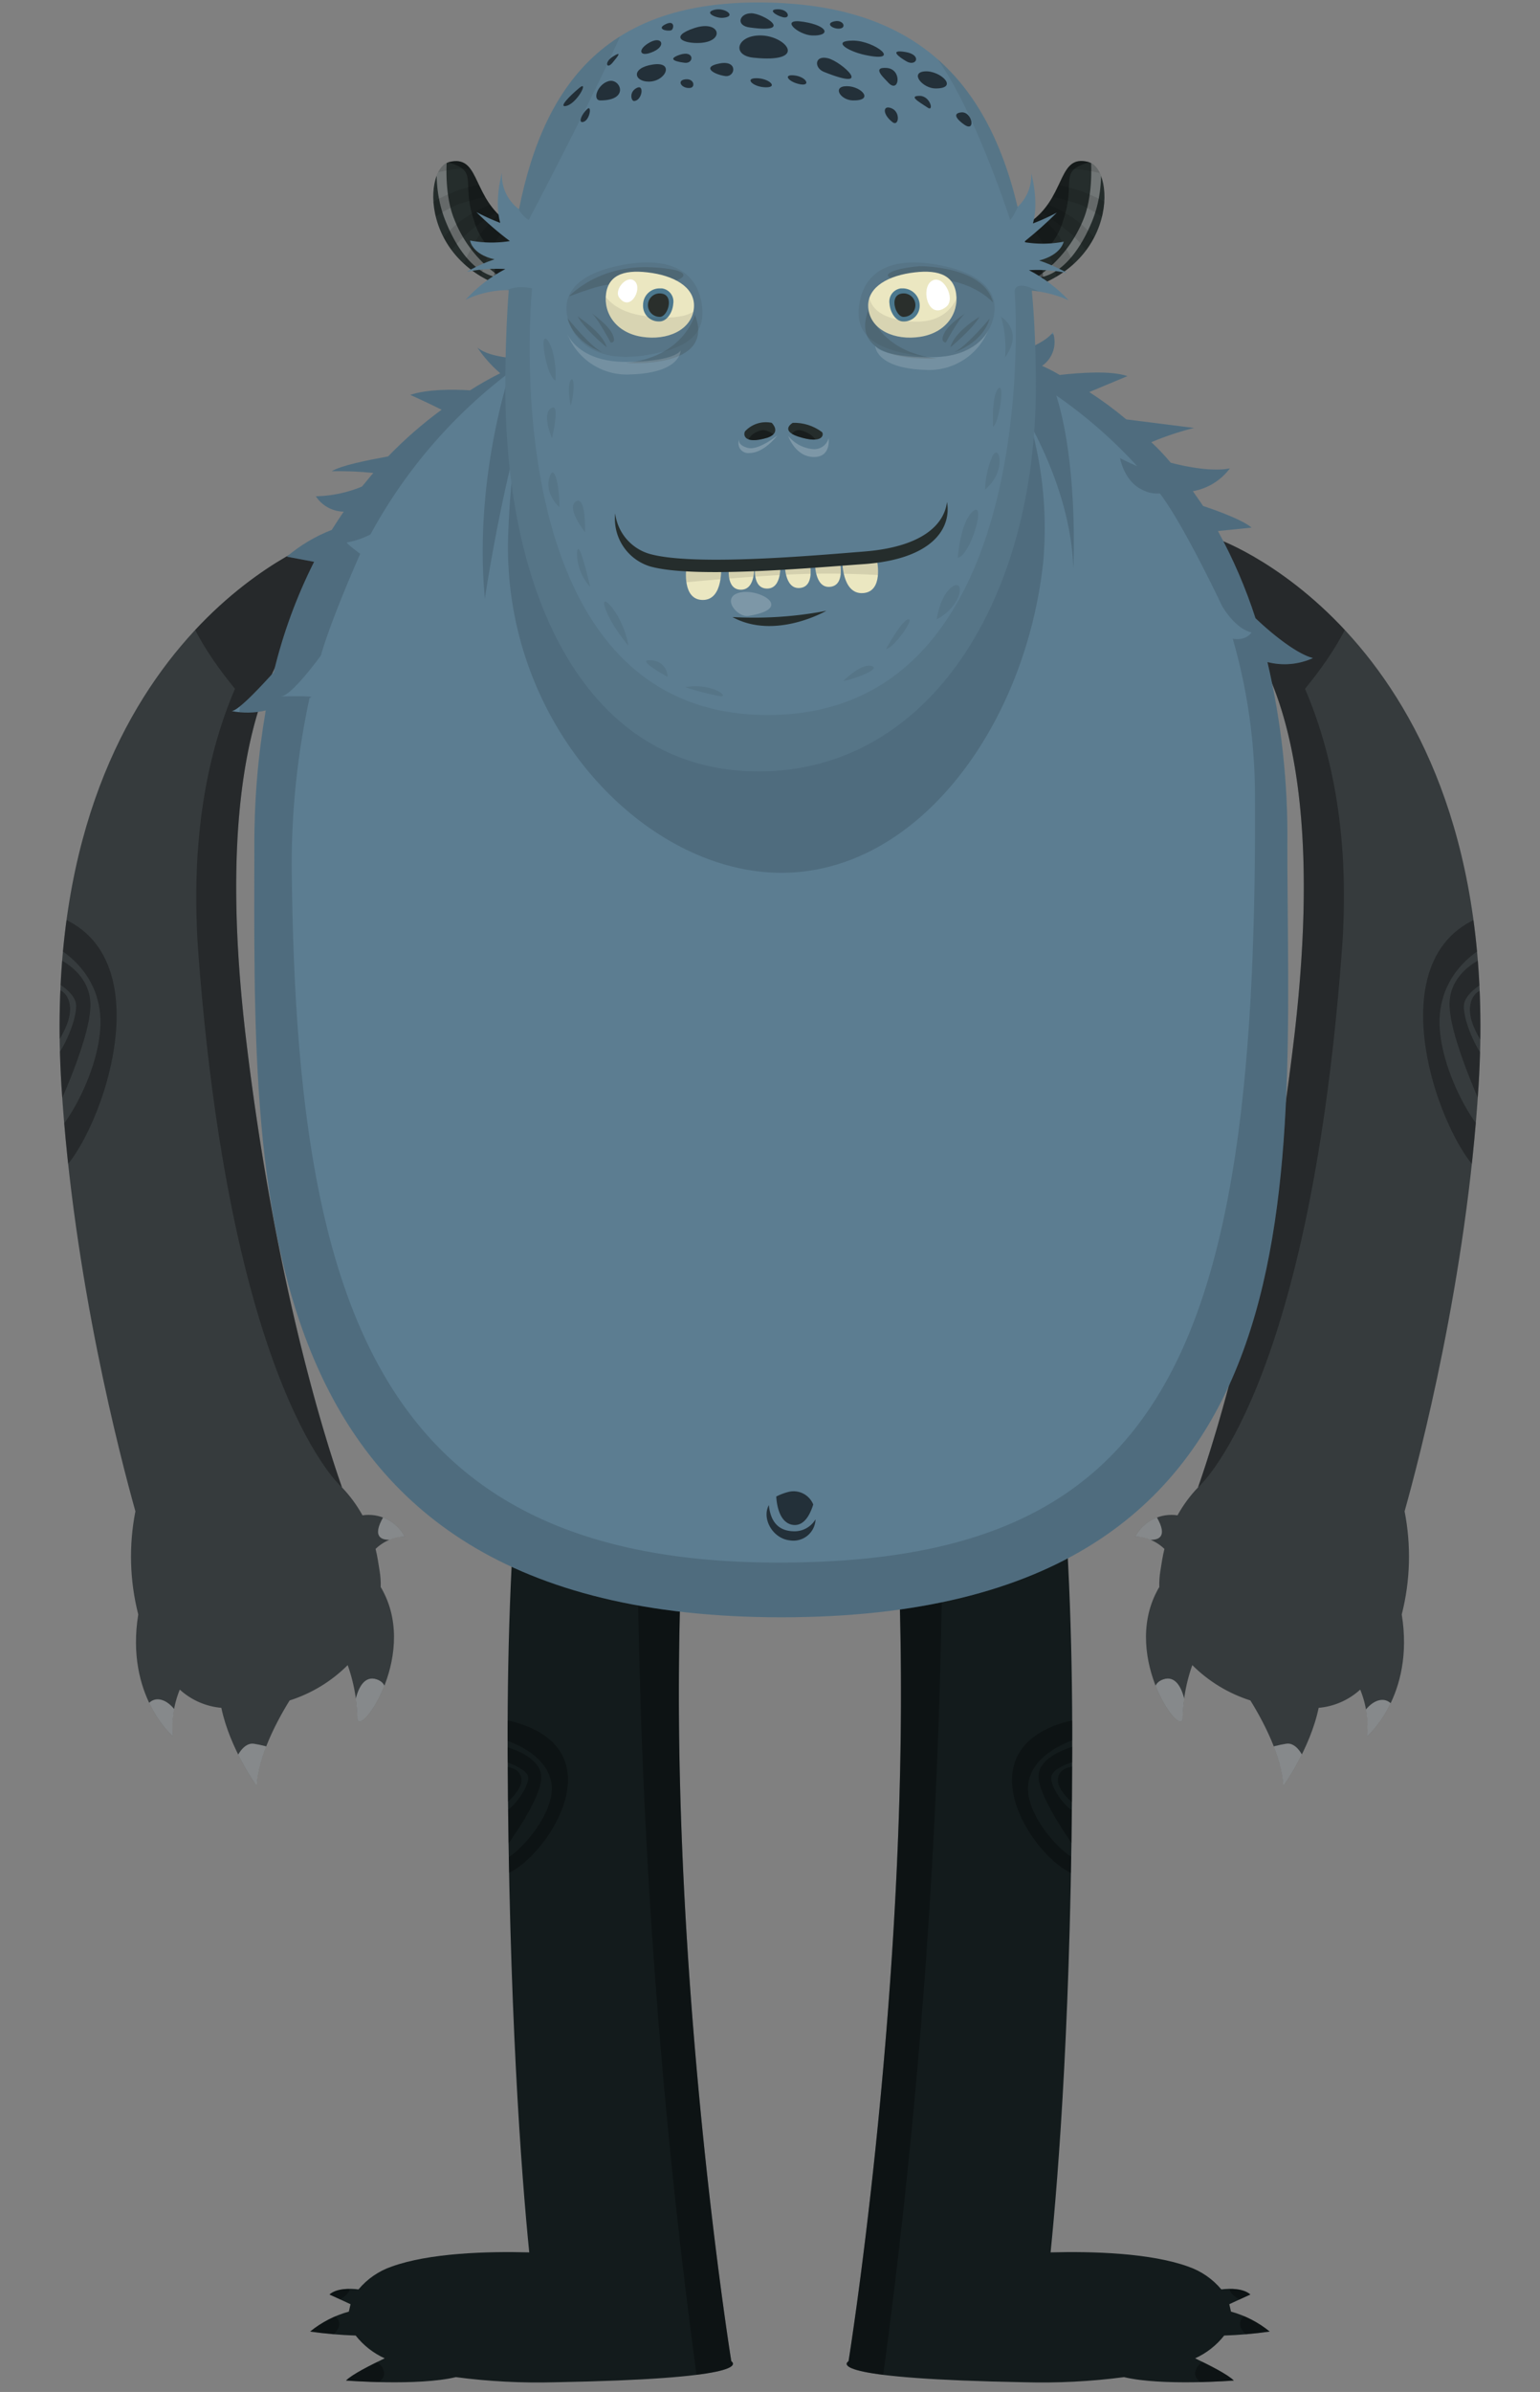 <svg id="Layer_1" data-name="Layer 1" xmlns="http://www.w3.org/2000/svg" xmlns:xlink="http://www.w3.org/1999/xlink" viewBox="0 0 270.58 419.93"><rect x="0" y="0" width="270.58" height="419.93" fill="#808080" stroke="none"/><defs><clipPath id="clip-path" transform="translate(-121.61 -48.17)"><path d="M250.1,462.7h0s-9.6-59.6-9.2-121,10.3-118.5,10.3-118.5l-15.1-3c-11,19-25.6,50.8-25.3,135.6.2,44.8,2.4,73.9,3.8,87.8-7.4-.2-17.6.1-24.2,2.5a13.11,13.11,0,0,0-5.8,4c-1.5-.2-3.9-.2-5.1.9,0,0,2,.9,3.7,1.7-.1.4-.2.9-.3,1.3a18.42,18.42,0,0,0-6.8,3.5,74.37,74.37,0,0,0,8,.7,13.73,13.73,0,0,0,5.1,4c-2.5,1.2-5.7,2.8-6.8,3.9,0,0,12.6,1,19.3-.6a110.74,110.74,0,0,0,17.5.9C252.4,465.8,250.9,463.3,250.1,462.7Z" fill="none"/></clipPath><clipPath id="clip-path-4" transform="translate(-121.61 -48.17)"><path d="M270.7,462.7h0s9.6-59.6,9.2-121-10.3-118.5-10.3-118.5l15.1-3c11,19,25.6,50.8,25.3,135.6-.1,44.8-2.4,73.9-3.8,87.8,7.4-.2,17.6.1,24.2,2.5a13.11,13.11,0,0,1,5.8,4c1.5-.2,3.9-.2,5.1.9,0,0-2,.9-3.7,1.7.1.4.2.9.3,1.3a18.42,18.42,0,0,1,6.8,3.5,74.37,74.37,0,0,1-8,.7,13.73,13.73,0,0,1-5.1,4c2.5,1.2,5.7,2.8,6.8,3.9,0,0-12.6,1-19.3-.6a110.74,110.74,0,0,1-17.5.9C268.4,465.8,269.8,463.3,270.7,462.7Z" fill="none"/></clipPath><clipPath id="clip-path-7" transform="translate(-121.61 -48.17)"><path d="M188.5,326.8a14.64,14.64,0,0,0-.2-2.9c-.2-1.3-.4-2.6-.7-3.8a7.88,7.88,0,0,1,5.1-2.2,7.2,7.2,0,0,0-7.4-3.7,23.91,23.91,0,0,0-3.6-4.9c-3.1-8.8-12-37-17-79.9-8.1-70.4,17.4-77,17.4-77l-4.1-9.5s-50.4,17.9-45.6,95.8c2.1,34,10.4,65.5,13,74.8a41.15,41.15,0,0,0,.5,18.1C143.6,345.9,152,353,152,353a17.14,17.14,0,0,1,1.2-8.2,12.45,12.45,0,0,0,7.3,3.2c1.5,7.2,6.2,13.7,6.2,13.7.3-5.2,3.5-11.3,5.8-15a25.28,25.28,0,0,0,10.2-6.2,29.72,29.72,0,0,1,1.7,9c-.3,4.7,10.8-10.1,4.5-22A5.74,5.74,0,0,0,188.5,326.8Z" fill="none"/></clipPath><clipPath id="clip-path-10" transform="translate(-121.61 -48.17)"><path d="M325.3,326.8a14.64,14.64,0,0,1,.2-2.9c.2-1.3.4-2.6.7-3.8a7.88,7.88,0,0,0-5.1-2.2,7.2,7.2,0,0,1,7.4-3.7,23.91,23.91,0,0,1,3.6-4.9c3.1-8.8,12-37,17-79.9,8.1-70.4-17.4-77-17.4-77l4.1-9.5s50.4,17.9,45.6,95.8c-2.1,34-10.4,65.5-13,74.8a41.15,41.15,0,0,1-.5,18.1c2.3,14.3-6.1,21.4-6.1,21.4a17.14,17.14,0,0,0-1.2-8.2,12.45,12.45,0,0,1-7.3,3.2c-1.5,7.2-6.2,13.7-6.2,13.7-.3-5.2-3.5-11.3-5.8-15a25.28,25.28,0,0,1-10.2-6.2,29.72,29.72,0,0,0-1.7,9c.3,4.7-10.8-10.1-4.5-22A5.74,5.74,0,0,1,325.3,326.8Z" fill="none"/></clipPath><clipPath id="clip-path-13" transform="translate(-121.61 -48.17)"><path d="M344.3,164.4a12,12,0,0,0,8-.7c-3.1-.8-7.7-4.7-10.1-7a88.19,88.19,0,0,0-6.6-15.3l5.9-.6c-1.3-1.2-5.5-2.8-8.5-3.8-.6-.9-1.2-1.7-1.8-2.6a10.3,10.3,0,0,0,6.5-4c-2.9.6-7.4-.2-10.4-1a39,39,0,0,0-3.4-3.6,52.6,52.6,0,0,1,7.5-2.5l-11.9-1.5A64.24,64.24,0,0,0,313,117l6.7-2.8c-2.9-1-8.4-.6-11.9-.2a30.13,30.13,0,0,0-3.1-1.6,5.07,5.07,0,0,0,1.9-5.9c-1.1,1.6-4.5,3-6.7,3.8-11.6-4.7-25.2-7.2-41-7.2-16.8,0-31.6,2.8-44.1,8.1-3,0-7.4-.4-9.3-2a22.25,22.25,0,0,0,4,4.5,55.41,55.41,0,0,0-5.3,3c-3.1-.2-7.6-.2-10.5.8,0,0,2.7,1.2,5.5,2.6a73.65,73.65,0,0,0-9.4,8.2c-3.8.7-8.3,1.6-9.9,2.6a61,61,0,0,1,7.3.3c-.7.8-1.3,1.6-2,2.4a22.43,22.43,0,0,1-8.1,1.7A6,6,0,0,0,182,138c-.7,1-1.4,2.1-2.1,3.2a27.56,27.56,0,0,0-7.9,4.7l4.8.9a89.23,89.23,0,0,0-7.1,19.4c-1.9,2.1-6.2,6.8-7.4,6.8a14.15,14.15,0,0,0,6-.1,136.84,136.84,0,0,0-2,23.7c0,59.2-3.2,135.5,92.6,135.5,96.6,0,88.9-76.2,88.9-135.5A134.09,134.09,0,0,0,344.3,164.4Z" fill="none"/></clipPath><clipPath id="clip-path-16" transform="translate(-121.61 -48.17)"><path d="M217.3,87.2s-3.2,2.9-7.5-.8c-5.2-4.5-4.1-11-9.2-9.8s-5.2,20.6,15,23.2C223.2,100.8,217.3,87.2,217.3,87.2Z" fill="none"/></clipPath><clipPath id="clip-path-20" transform="translate(-121.61 -48.17)"><path d="M297.8,99.8c20.2-2.6,20.1-21.9,15-23.2s-4,5.3-9.2,9.8c-4.3,3.7-7.5.8-7.5.8S290.1,100.8,297.8,99.8Z" fill="none"/></clipPath><clipPath id="clip-path-24" transform="translate(-121.61 -48.17)"><path d="M309.4,100.9a26.43,26.43,0,0,0-7-5.3h0c5.6-.3,8,1.2,5.8,0a30.06,30.06,0,0,0-4-1.7c3.9-1,4.3-3.3,4.3-3.3a19.55,19.55,0,0,1-6.8.1v-.2a68.47,68.47,0,0,0,5.6-5,38.9,38.9,0,0,1-4.2,1.9c1.1-3.9-.3-8.8-.3-8.8a7.59,7.59,0,0,1-2.4,5.9c-5.6-23.6-19.4-35.9-45.6-35.9-25.6,0-37.4,13.2-42,36.3a7.43,7.43,0,0,1-3-6.4s-1.4,4.9-.3,8.8a38.9,38.9,0,0,1-4.2-1.9,54.49,54.49,0,0,0,5.9,5.1,20.71,20.71,0,0,1-7-.1s.3,2.4,4.3,3.3a25.3,25.3,0,0,0-4,1.7c-2.2,1.2.2-.3,5.9,0a25.76,25.76,0,0,0-7,5.4,17.56,17.56,0,0,1,7.6-1.7c-.4,5.3-.6,11-.6,17,0,37.3,14.5,67.5,44.5,67.5s48.7-30.2,48.7-67.5c0-6-.2-11.7-.7-16.9A20.23,20.23,0,0,1,309.4,100.9Z" fill="none"/></clipPath><clipPath id="clip-path-27" transform="translate(-121.61 -48.17)"><path d="M243.5,102.5c.5-3.5-2.8-5.7-7.3-6.4s-7.6.1-8.1,3.6,1.8,6.9,6.3,7.6S243,106.1,243.5,102.5Z" fill="none"/></clipPath><clipPath id="clip-path-31" transform="translate(-121.61 -48.17)"><path d="M274.2,102.5c-.5-3.5,2.8-5.7,7.3-6.4s7.6.1,8.1,3.6-1.8,6.9-6.3,7.6S274.7,106.1,274.2,102.5Z" fill="none"/></clipPath><clipPath id="clip-path-35" transform="translate(-121.61 -48.17)"><path d="M257.2,122.4a5,5,0,0,0-4.6,1.4c-.4.3-.7,2.6,3.9,1.2C259,124.1,257.2,122.4,257.2,122.4Zm3.7,0A8.15,8.15,0,0,1,266,124c.4.3.4,2.3-4.2.8C258.6,123.7,260.9,122.4,260.9,122.4Z" fill="none"/></clipPath><clipPath id="clip-path-37" transform="translate(-121.61 -48.17)"><path d="M242.2,147.9s-.8,5.6,2.9,5.6,3.2-6.1,3.2-6.1Zm33.5-1.3s1.2,5.5-2.5,5.7-3.6-5.8-3.6-5.8Zm-21.6.7s.4,4.4-2.3,4.4-2.1-4-2.1-4Zm4.6-.2s.4,4.4-2.3,4.4-2.1-4-2.1-4Zm5.2.1s.9,4-1.8,4.2-2.6-4.3-2.6-4.3Zm5.3-.2s.9,4-1.8,4.2-2.6-4.3-2.6-4.3Z" fill="none"/></clipPath></defs><title>monster_048</title><g id="legs"><g id="leg4"><g clip-path="url(#clip-path)"><path d="M250.1,462.7h0s-9.6-59.6-9.2-121,10.3-118.5,10.3-118.5l-15.1-3c-11,19-25.6,50.8-25.3,135.6.2,44.8,2.4,73.9,3.8,87.8-7.4-.2-17.6.1-24.2,2.5a13.11,13.11,0,0,0-5.8,4c-1.5-.2-3.9-.2-5.1.9,0,0,2,.9,3.7,1.7-.1.4-.2.9-.3,1.3a18.42,18.42,0,0,0-6.8,3.5,74.37,74.37,0,0,0,8,.7,13.73,13.73,0,0,0,5.1,4c-2.5,1.2-5.7,2.8-6.8,3.9,0,0,12.6,1,19.3-.6a110.74,110.74,0,0,0,17.5.9C252.4,465.8,250.9,463.3,250.1,462.7Z" transform="translate(-121.61 -48.17)" fill="#131b1c" fill-rule="evenodd"/></g><g clip-path="url(#clip-path)"><path d="M213,350.8c-17.9-6-13.2,27.1-3.8,26.7C215.4,377.2,231,356.7,213,350.8Zm-3.3,24c-2.3.3.1-1.4.1-1.4s6.7-8.8,6.9-13-6.8-5.7-6.8-5.7v-1.2s7.8,2.1,8.6,7.8C219.3,366.8,212,374.5,209.7,374.8Zm3.5-14.5c-.4-2.1-3.3-2-3.3-2l.3-.9s3,.9,4,2.2-1.8,5.2-3.2,6.2-1-.6-1-.6S213.6,362.5,213.2,360.3Zm32-27.6c-.2,24.5,14.7,135.4,14.7,135.4H244.4a1158.32,1158.32,0,0,1-10.7-140.4c-.6-40.8,4.5-69.5,9.2-86.9-6.5-1.7-14.4-4.4-19.4-7.6L233.8,208l30.1,18.8-.3.5.4.2C263.9,227.4,245.9,246.4,245.2,332.7Z" transform="translate(-121.61 -48.17)" fill-rule="evenodd" opacity="0.3" style="isolation:isolate"/></g><g clip-path="url(#clip-path)"><path d="M181.9,468.1c1.2,0,8.1-.9,7.1-3.8s-5.9-2.4-8.1-1.7S180.7,468.1,181.9,468.1Zm-1.7-13.6c2.9,2.2-1.2,4.7-2.7,4.9C169.2,460.4,177.3,452.3,180.2,454.5Zm2.4-5.4c1.7,1.7-2.2,3.2-2.2,3.2C169.7,453,180.9,447.4,182.6,449.1Z" transform="translate(-121.61 -48.17)" fill-rule="evenodd" opacity="0.3" style="isolation:isolate"/></g><g clip-path="url(#clip-path-4)"><path d="M270.7,462.7h0s9.6-59.6,9.2-121-10.3-118.5-10.3-118.5l15.1-3c11,19,25.6,50.8,25.3,135.6-.1,44.8-2.4,73.9-3.8,87.8,7.4-.2,17.6.1,24.2,2.5a13.11,13.11,0,0,1,5.8,4c1.5-.2,3.9-.2,5.1.9,0,0-2,.9-3.7,1.7.1.4.2.9.3,1.3a18.42,18.42,0,0,1,6.8,3.5,74.37,74.37,0,0,1-8,.7,13.73,13.73,0,0,1-5.1,4c2.5,1.2,5.7,2.8,6.8,3.9,0,0-12.6,1-19.3-.6a110.74,110.74,0,0,1-17.5.9C268.4,465.8,269.8,463.3,270.7,462.7Z" transform="translate(-121.61 -48.17)" fill="#131b1c" fill-rule="evenodd"/></g><g clip-path="url(#clip-path-4)"><path d="M311.6,377.5c9.4.4,14.1-32.7-3.8-26.7S305.3,377.2,311.6,377.5Zm-9.3-16.3c.8-5.6,8.6-7.8,8.6-7.8v1.2s-7.1,1.6-6.8,5.7,6.9,13,6.9,13,2.4,1.7.1,1.4S301.4,366.8,302.3,361.2Zm8.4,4s.5,1.6-1,.6-4.1-4.8-3.2-6.2,4-2.2,4-2.2l.3.9s-2.9-.2-3.3,2S310.7,365.2,310.7,365.2ZM256.8,227.4l.4-.2-.3-.5L287,207.9l10.3,25.2c-5,3.3-12.9,5.9-19.4,7.6,4.6,17.4,9.7,46.1,9.2,86.9A1158.32,1158.32,0,0,1,276.4,468H260.9s14.9-110.8,14.7-135.4C274.8,246.4,256.8,227.4,256.8,227.4Z" transform="translate(-121.61 -48.17)" fill-rule="evenodd" opacity="0.3" style="isolation:isolate"/></g><g clip-path="url(#clip-path-4)"><path d="M339.8,462.6c-2.2-.7-7.1-1.2-8.1,1.7s5.9,3.8,7.1,3.8S342,463.3,339.8,462.6Zm3.4-3.2c-1.5-.2-5.6-2.7-2.7-4.9S351.6,460.4,343.2,459.4Zm-2.9-7.1s-3.9-1.5-2.2-3.2S351.1,453,340.3,452.3Z" transform="translate(-121.61 -48.17)" fill-rule="evenodd" opacity="0.3" style="isolation:isolate"/></g></g></g><g id="arms"><g id="arms4"><g clip-path="url(#clip-path-7)"><path d="M188.5,326.8a14.64,14.64,0,0,0-.2-2.9c-.2-1.3-.4-2.6-.7-3.8a7.88,7.88,0,0,1,5.1-2.2,7.2,7.2,0,0,0-7.4-3.7,23.91,23.91,0,0,0-3.6-4.9c-3.1-8.8-12-37-17-79.9-8.1-70.4,17.4-77,17.4-77l-4.1-9.5s-50.4,17.9-45.6,95.8c2.1,34,10.4,65.5,13,74.8a41.15,41.15,0,0,0,.5,18.1C143.6,345.9,152,353,152,353a17.14,17.14,0,0,1,1.2-8.2,12.45,12.45,0,0,0,7.3,3.2c1.5,7.2,6.2,13.7,6.2,13.7.3-5.2,3.5-11.3,5.8-15a25.28,25.28,0,0,0,10.2-6.2,29.72,29.72,0,0,1,1.7,9c-.3,4.7,10.8-10.1,4.5-22A5.74,5.74,0,0,0,188.5,326.8Z" transform="translate(-121.61 -48.17)" fill="#363b3d" fill-rule="evenodd"/></g><g clip-path="url(#clip-path-7)"><path d="M181.7,309.3h0s-19.3-16.3-25.2-93.2c-1.6-20.8,1.7-36.1,6.4-47-5.1-6.2-11.1-15.3-10-23.3l25.8-13.5,5,16.6,15.7,19.2s-29.9,14.3-32.6,55.8C165.2,248.4,181.7,309.3,181.7,309.3ZM130,255.2c-9.4.6-14.2-54.7,3.7-45.3S136.3,254.8,130,255.2Zm9.2-29c-.8-8.8-8.6-12.2-8.6-12.2v1.9s7.1,2.4,6.9,9-7,20.5-7,20.5-2.4,2.7-.1,2.3S140,235.1,139.2,226.2Zm-8.5,6.4s-.5,2.4.9.9,4.1-7.6,3.2-9.7-3.9-3.5-3.9-3.5l-.3,1.4s2.9-.3,3.3,3.1S130.7,232.6,130.7,232.6Z" transform="translate(-121.61 -48.17)" fill-rule="evenodd" opacity="0.3" style="isolation:isolate"/></g><g clip-path="url(#clip-path-7)"><path d="M166.2,354.3c-3.3-.5-6.2,9-.1,9S177.5,356.1,166.2,354.3ZM187.8,343c4.4,1.5-1.8,9-3.6,9.2C183.2,352.3,183.4,341.5,187.8,343Zm-38.5,3.5c3.4,0,6.5,7.3,3,7.6C144.7,354.9,145.9,346.5,149.3,346.5Zm44.8-28.9s-8.8,3.4-5.2-3S194.1,317.6,194.1,317.6Z" transform="translate(-121.61 -48.17)" fill="#fff" fill-rule="evenodd" opacity="0.4" style="isolation:isolate"/></g><g clip-path="url(#clip-path-10)"><path d="M325.3,326.8a14.64,14.64,0,0,1,.2-2.9c.2-1.3.4-2.6.7-3.8a7.88,7.88,0,0,0-5.1-2.2,7.2,7.2,0,0,1,7.4-3.7,23.91,23.91,0,0,1,3.6-4.9c3.1-8.8,12-37,17-79.9,8.1-70.4-17.4-77-17.4-77l4.1-9.5s50.4,17.9,45.6,95.8c-2.1,34-10.4,65.5-13,74.8a41.15,41.15,0,0,1-.5,18.1c2.3,14.3-6.1,21.4-6.1,21.4a17.14,17.14,0,0,0-1.2-8.2,12.45,12.45,0,0,1-7.3,3.2c-1.5,7.2-6.2,13.7-6.2,13.7-.3-5.2-3.5-11.3-5.8-15a25.28,25.28,0,0,1-10.2-6.2,29.72,29.72,0,0,0-1.7,9c.3,4.7-10.8-10.1-4.5-22A5.74,5.74,0,0,1,325.3,326.8Z" transform="translate(-121.61 -48.17)" fill="#363b3d" fill-rule="evenodd"/></g><g clip-path="url(#clip-path-10)"><path d="M347,223.9c-2.7-41.5-32.6-55.8-32.6-55.8l15.7-19.2,5-16.6,25.8,13.5c1.1,8-4.9,17.1-10,23.3,4.7,10.9,8.1,26.2,6.4,47-5.9,76.8-25.2,93.2-25.2,93.2h0S348.6,248.4,347,223.9Zm33.1-14c17.9-9.4,13.1,45.9,3.7,45.3C377.5,254.8,362.1,219.3,380.1,209.9Zm3.3,37.8c2.4.5-.1-2.3-.1-2.3s-6.7-13.9-7-20.5,6.9-9,6.9-9V214s-7.8,3.4-8.6,12.2S381.1,247.2,383.4,247.7Zm-3.5-22.8c.4-3.4,3.3-3.1,3.3-3.1l-.3-1.4s-3,1.4-3.9,3.5,1.8,8.2,3.2,9.7.9-.9.9-.9S379.5,228.3,379.9,224.9Z" transform="translate(-121.61 -48.17)" fill-rule="evenodd" opacity="0.3" style="isolation:isolate"/></g><g clip-path="url(#clip-path-10)"><path d="M347.7,363.3c6.1,0,3.2-9.6-.1-9C336.3,356.1,341.7,363.3,347.7,363.3Zm-18.1-11.1c-1.9-.2-8-7.7-3.6-9.2S330.6,352.3,329.6,352.2Zm31.9,2c-3.5-.3-.4-7.6,3-7.6S369.1,354.9,361.5,354.2Zm-36.6-39.6c3.6,6.4-5.2,3-5.2,3S321.3,308.2,324.9,314.6Z" transform="translate(-121.61 -48.17)" fill="#fff" fill-rule="evenodd" opacity="0.4" style="isolation:isolate"/></g></g></g><g id="bodies"><g id="body1"><g clip-path="url(#clip-path-13)"><path id="shock_color" d="M344.3,164.4a12,12,0,0,0,8-.7c-3.1-.8-7.7-4.7-10.1-7a88.19,88.19,0,0,0-6.6-15.3l5.9-.6c-1.3-1.2-5.5-2.8-8.5-3.8-.6-.9-1.2-1.7-1.8-2.6a10.3,10.3,0,0,0,6.5-4c-2.9.6-7.4-.2-10.4-1a39,39,0,0,0-3.4-3.6,52.6,52.6,0,0,1,7.5-2.5l-11.9-1.5A64.24,64.24,0,0,0,313,117l6.7-2.8c-2.9-1-8.4-.6-11.9-.2a30.13,30.13,0,0,0-3.1-1.6,5.07,5.07,0,0,0,1.9-5.9c-1.1,1.6-4.5,3-6.7,3.8-11.6-4.7-25.2-7.2-41-7.2-16.8,0-31.6,2.8-44.1,8.1-3,0-7.4-.4-9.3-2a22.25,22.25,0,0,0,4,4.5,55.41,55.41,0,0,0-5.3,3c-3.1-.2-7.6-.2-10.5.8,0,0,2.7,1.2,5.5,2.6a73.65,73.65,0,0,0-9.4,8.2c-3.8.7-8.3,1.6-9.9,2.6a61,61,0,0,1,7.3.3c-.7.8-1.3,1.6-2,2.4a22.43,22.43,0,0,1-8.1,1.7A6,6,0,0,0,182,138c-.7,1-1.4,2.1-2.1,3.2a27.56,27.56,0,0,0-7.9,4.7l4.8.9a89.23,89.23,0,0,0-7.1,19.4c-1.9,2.1-6.2,6.8-7.4,6.8a14.15,14.15,0,0,0,6-.1,136.84,136.84,0,0,0-2,23.7c0,59.2-3.2,135.5,92.6,135.5,96.6,0,88.9-76.2,88.9-135.5A134.09,134.09,0,0,0,344.3,164.4Z" transform="translate(-121.61 -48.17)" fill="#5c7d91" fill-rule="evenodd"/></g><g clip-path="url(#clip-path-13)"><path d="M298.1,105a3.82,3.82,0,0,0-1.7-.3,133.93,133.93,0,0,0-9.7-18s-41.8-6.3-54,1c-6.2,3.7-11.5,9.2-15.3,18.1-16.3,2.3-54.3,15.3-54.8,85.5-.5,80,2.2,144.6,95,145.1,80,.5,96.7-39.7,96.7-149.2C354.3,123.4,319.9,108.5,298.1,105ZM258.4,322.5c-69.4,0-84.5-43.9-85.5-119.5a137.81,137.81,0,0,1,3.1-32.3c1.9-.5-5.9-.2-4.9-.3,2-.2,7.9-8.5,6.9-7.2,1.9-6.6,6.9-17.8,6.9-17.8s-2.7-2-2.3-2a15.11,15.11,0,0,0,4.1-1.4,88.85,88.85,0,0,1,24.5-28.5c-2.1,6.8-6,22.4-4.4,39.8,0,0,2.1-14.2,5.4-26.8-.6,4.6-1.1,9.8-1.3,15.5-1.2,33.1,23.9,59.4,48,59.4s42.9-25.9,46-54.5a67.3,67.3,0,0,0-2.2-24.1c3.8,7.1,7.2,16,7.5,25.2,0,0,.9-18-3-30.4A84,84,0,0,1,321.4,130c-1.2-.5-2.2-1-3-1.4,0,0,.7,4,3.8,5.5a5.67,5.67,0,0,0,3.2.7c4.2,5.5,10.9,19.7,10.9,19.7s2.2,4,5.2,4.7c-1.1,1.6-3.3,1.1-3.3,1.1a99.32,99.32,0,0,1,3.9,28.1C342.6,287.1,325.2,322.5,258.4,322.5Z" transform="translate(-121.61 -48.17)" fill="#0c1115" fill-rule="evenodd" opacity="0.15" style="isolation:isolate"/></g><g clip-path="url(#clip-path-13)"><path d="M260.1,310.1a10.23,10.23,0,0,0-2.1.8c.1,1.8.7,4.8,3.1,5,1.8.1,2.8-1.7,3.4-3.6A3.73,3.73,0,0,0,260.1,310.1Zm.9,6.9c-3.3-.1-4.1-2.6-4.3-4.6-1.3,2.4.7,5.9,3.7,6.2a3.88,3.88,0,0,0,4.5-3.7A4.3,4.3,0,0,1,261,317Z" transform="translate(-121.61 -48.17)" fill="#0c1115" fill-rule="evenodd" opacity="0.7" style="isolation:isolate"/></g></g></g><g id="heads"><g id="head1"><g clip-path="url(#clip-path-16)"><path d="M217.3,87.2s-3.2,2.9-7.5-.8c-5.2-4.5-4.1-11-9.2-9.8s-5.2,20.6,15,23.2C223.2,100.8,217.3,87.2,217.3,87.2Z" transform="translate(-121.61 -48.17)" fill="#252d2c" fill-rule="evenodd"/></g><g clip-path="url(#clip-path-16)"><path d="M209.7,96.9a21.86,21.86,0,0,1-8.3-10.3c-2.9-7.1-.7-20.8,2.7-22.2,0,0,0-1.2-1.5-.1s-6.9,12.3-2.7,22.7S209.7,96.9,209.7,96.9Z" transform="translate(-121.61 -48.17)" fill="#fff" fill-rule="evenodd" opacity="0.35" style="isolation:isolate"/></g><g clip-path="url(#clip-path-16)"><path d="M216.3,87.2c-6.9-.9-6-9.1-7.6-14.2s-9.5,3.4-9.5,3.4c7.1,1.6,3.2,3.2,5.7,10.5a11.58,11.58,0,0,0,4.3,6.2,16.44,16.44,0,0,0,0,10.6l1.3.7a37.36,37.36,0,0,1,2.8-10.6C215.7,92.4,222,87.9,216.3,87.2Z" transform="translate(-121.61 -48.17)" fill-rule="evenodd" opacity="0.35" style="isolation:isolate"/></g><g clip-path="url(#clip-path-16)"><path d="M209.2,80.4a20.2,20.2,0,0,0-7.4,1.3,32.79,32.79,0,0,0-7.3,3.9l.8,2.9a22,22,0,0,1,7.2-4.6,38.84,38.84,0,0,1,8.4-1.7Zm-.3-2a20.24,20.24,0,0,0-7.6-.5,30.79,30.79,0,0,0-8,2.3l-.3-2.5a29.33,29.33,0,0,1,8-2.3,19.76,19.76,0,0,1,6.9.2Zm1.8,6a35.92,35.92,0,0,0-7.4,5.1,23.84,23.84,0,0,0-4.9,6.6l-1.7-1.8a23.84,23.84,0,0,1,4.9-6.6,22.65,22.65,0,0,1,8.3-4.3Zm3.2.1a32.21,32.21,0,0,0-5.3,6.2c-2.3,3.5-3.3,9.5-3.3,9.5l-4-1.4a46.56,46.56,0,0,1,4.2-8.9,26.24,26.24,0,0,1,6.8-6.4Z" transform="translate(-121.61 -48.17)" fill-rule="evenodd" opacity="0.11" style="isolation:isolate"/></g><g clip-path="url(#clip-path-20)"><path d="M297.8,99.8c20.2-2.6,20.1-21.9,15-23.2s-4,5.3-9.2,9.8c-4.3,3.7-7.5.8-7.5.8S290.1,100.8,297.8,99.8Z" transform="translate(-121.61 -48.17)" fill="#252d2c" fill-rule="evenodd"/></g><g clip-path="url(#clip-path-20)"><path d="M313.5,87c4.2-10.4-1.2-21.6-2.7-22.7s-1.5.1-1.5.1c3.4,1.4,5.6,15,2.7,22.2a22.52,22.52,0,0,1-8.3,10.3S309.2,97.4,313.5,87Z" transform="translate(-121.61 -48.17)" fill="#fff" fill-rule="evenodd" opacity="0.35" style="isolation:isolate"/></g><g clip-path="url(#clip-path-20)"><path d="M297,87.2c6.9-.9,6-9.1,7.6-14.2s9.5,3.4,9.5,3.4c-7.1,1.6-3.2,3.2-5.7,10.5a11.58,11.58,0,0,1-4.3,6.2,16.44,16.44,0,0,1,0,10.6l-1.3.7A37.36,37.36,0,0,0,300,93.8C297.6,92.4,291.3,87.9,297,87.2Z" transform="translate(-121.61 -48.17)" fill-rule="evenodd" opacity="0.35" style="isolation:isolate"/></g><g clip-path="url(#clip-path-20)"><path d="M302.5,82.2a38.84,38.84,0,0,1,8.4,1.7,22.23,22.23,0,0,1,7.1,4.6l.8-2.9a28.75,28.75,0,0,0-7.3-3.9,23.52,23.52,0,0,0-7.4-1.3Zm2.9-6.5a19.76,19.76,0,0,1,6.9-.2,30.79,30.79,0,0,1,8,2.3l-.3,2.5a30.79,30.79,0,0,0-8-2.3,20.24,20.24,0,0,0-7.6.5Zm-2,7.6a22.65,22.65,0,0,1,8.3,4.3,23.84,23.84,0,0,1,4.9,6.6L314.9,96a23.84,23.84,0,0,0-4.9-6.6,45.46,45.46,0,0,0-7.4-5.1Zm-2.4.1a24.67,24.67,0,0,1,6.8,6.4,49.7,49.7,0,0,1,4.2,8.9l-4,1.4s-1-6-3.3-9.5a32.21,32.21,0,0,0-5.3-6.2Z" transform="translate(-121.61 -48.17)" fill-rule="evenodd" opacity="0.11" style="isolation:isolate"/></g><g id="head1-2" data-name="head1"><g clip-path="url(#clip-path-24)"><path id="shock_color-2" data-name="shock_color" d="M309.4,100.9a26.43,26.43,0,0,0-7-5.3h0c5.6-.3,8,1.2,5.8,0a30.06,30.06,0,0,0-4-1.7c3.9-1,4.3-3.3,4.3-3.3a19.55,19.55,0,0,1-6.8.1v-.2a68.47,68.47,0,0,0,5.6-5,38.9,38.9,0,0,1-4.2,1.9c1.1-3.9-.3-8.8-.3-8.8a7.59,7.59,0,0,1-2.4,5.9c-5.6-23.6-19.4-35.9-45.6-35.9-25.6,0-37.4,13.2-42,36.3a7.43,7.43,0,0,1-3-6.4s-1.4,4.9-.3,8.8a38.9,38.9,0,0,1-4.2-1.9,54.49,54.49,0,0,0,5.9,5.1,20.71,20.71,0,0,1-7-.1s.3,2.4,4.3,3.3a25.3,25.3,0,0,0-4,1.7c-2.2,1.2.2-.3,5.9,0a25.76,25.76,0,0,0-7,5.4,17.56,17.56,0,0,1,7.6-1.7c-.4,5.3-.6,11-.6,17,0,37.3,14.5,67.5,44.5,67.5s48.7-30.2,48.7-67.5c0-6-.2-11.7-.7-16.9A20.23,20.23,0,0,1,309.4,100.9Z" transform="translate(-121.61 -48.17)" fill="#5c7d91" fill-rule="evenodd"/></g><g clip-path="url(#clip-path-24)"><path d="M298.2,110.9a19.63,19.63,0,0,0-.7-7.1S301.6,106.2,298.2,110.9Zm-79,4.1s-1.3-.6-2-5.3S219.6,108.9,219.2,115Zm75.5,19.1a15.35,15.35,0,0,1,1.1-5.4C297,125.3,298.8,130.7,294.7,134.1Zm-74.8,3.1s-2.5-2.1-1.8-5S219.9,132.7,219.9,137.2Zm66.3,19.7s.5-4.1,2.7-5.7S290.9,154.4,286.2,156.9ZM209.7,99.7s1.7-1.7,5.4-.9c0,0-7.6,74.9,41.4,74.9s43.4-74.3,43.4-74.3-.3-2.6,4.9.3,13.1,89.4-48.4,89.4S209.7,99.7,209.7,99.7ZM232,161.5s-3.1-3.6-4.1-6.7S231.2,156.2,232,161.5Zm70.5-83.9s-1.3,6.7-3.4,9.2c0,0-8.5-26.5-16.6-32.4C282.4,54.4,302,73.5,302.5,77.6ZM231.7,48.8c6.2-6.4-17.2,38-17.2,38a5.68,5.68,0,0,1-2.4-6A87.63,87.63,0,0,1,231.7,48.8Zm-6.4,102.4a8.71,8.71,0,0,1-2.3-5.9C223.2,141.9,225.3,151.2,225.3,151.2Zm64.6-5.1s.4-6.3,2.7-8.2S292.2,145.6,289.9,146.1Zm6.2-23s-.3-5.4.9-6.7S297.2,122.3,296.1,123.1Zm-77.5,2s-1.9-4.3-.1-5.3C220.1,118.8,218.6,125.1,218.6,125.1Zm3.3-5.7s-.7-3-.1-4.3S222.7,116.4,221.9,119.4Zm2.5,22.2s-3.4-4.3-1.6-5.4S224.4,141.6,224.4,141.6Zm52.9,20.5s2.7-5,3.9-5.2S278.6,162,277.3,162.1Zm-41.3,2a2.9,2.9,0,0,1,2.9,2.9S233,163.8,236,164.1Zm33.8,3.6s3.2-3.2,5-2.6S270.7,167.7,269.8,167.7Zm-21.6,2.7a43.64,43.64,0,0,1-6.2-1.6C246.8,168,249.8,170.6,248.2,170.4Z" transform="translate(-121.61 -48.17)" fill-rule="evenodd" opacity="0.07" style="isolation:isolate"/></g><g clip-path="url(#clip-path-24)"><path d="M254,58.3c-4-.4-2.9-4.1,1.5-3.9S263.6,59.3,254,58.3Zm19.5-.5c-3.1-.7-5.8-2.5-2-2.5S280.4,59.3,273.5,57.8Zm-37.9,4.7c-2.6,0-3.2-2.4.7-3S238.6,62.5,235.6,62.5Zm-8.5,3.3c-1.5,0-.5-2.9,1.5-3.4S232.3,65.8,227.1,65.8Zm44.3,0c-2.2-.1-3.6-2.5-1-2.5S275.3,65.9,271.4,65.8ZM244.7,55.7c-3.1.2-5.6-1.1-1.1-2.6S249.1,55.4,244.7,55.7Zm41.3,8c-2.3,0-4.6-2.8-1.9-3S290.2,63.7,286,63.7Zm-21.7-9.3c-2.5-.1-5.9-3.1-1.5-2.4S267.6,54.5,264.3,54.4Zm2.1,6.4c-1.8-.7-1.7-3,.7-2.4S275.4,64.4,266.4,60.8Zm-13-7.8c-2.6-.3-1.9-2.5.2-2.5S261.4,54.1,253.4,53ZM236,57.4c-2.1.8-2.4-.6-.2-1.8S238.8,56.4,236,57.4Zm-6.7,1.7c-1.1,1.4-1.6,0,0-1S230.3,57.9,229.3,59.1Zm-8.4,7.7c-1,.1.7-1.7,2.5-3.2S222.9,66.6,220.9,66.8Zm28-5.3c-1.9-.3-4.1-1.6-.8-2.2S250.8,61.9,248.9,61.5ZM262.4,63c-2.1-.3-3.4-1.8-1.3-1.6S264.1,63.2,262.4,63Zm15.3-.3c-.6-.7-3.1-2.8-.3-2.6S279.6,64.7,277.7,62.7Zm6.8,4.3c-1.7-1.1-3.2-2-1.3-2S285.8,68,284.5,67Zm6.6,3.1c-.9-.6-2.5-2-.6-2.2S293.1,71.4,291.1,70.1Zm-12.7-.5c-1.8-1.4-1.7-3.1-.1-2.4S279.5,70.5,278.4,69.6Zm2.4-10.7c-1.2-.7-3.1-2.1-.1-1.6S282.6,60,280.8,58.9Zm-12-5.7c-1.2-.1-2.1-1-.5-1.3S270.5,53.3,268.8,53.2Zm-9.6-2c-1.3-.3-2.8-1.4-.9-1.4S260.6,51.5,259.2,51.2Zm-10.6.1c-1.1.1-3.4-.9-1.5-1.4S251.2,51.1,248.6,51.3Zm-9.1,2.2c-.9.2-2.6-.3-.9-1.1S240,53.4,239.5,53.5Zm2.5,5.7c-.9-.1-3.6-.5-1-1.4S243.6,59.3,242,59.2Zm14.2,4.3c-2.2,0-3.9-1.6-1.7-1.6S258.4,63.5,256.2,63.5Zm-13.3.1c-1.5.2-2.5-1.3-.9-1.5S243.8,63.5,242.9,63.6ZM233,65.9c-.5,0-.9-1.6.5-2.3S234.4,65.9,233,65.9Zm-9.1,3.7c-.7,0,0-1.5.9-2.3S225.2,69.6,223.9,69.6Z" transform="translate(-121.61 -48.17)" fill="#0c1115" fill-rule="evenodd" opacity="0.7" style="isolation:isolate"/></g></g></g></g><g id="eyes"><g id="eyes7"><path d="M244.9,101.5c-1-6.2-6.3-8.4-14.5-6.7s-10.2,5.6-8.9,9.7,5.4,7.2,13.1,6.1S245.8,106.9,244.9,101.5Z" transform="translate(-121.61 -48.17)" fill="#2a2f2c" fill-rule="evenodd" opacity="0.1" style="isolation:isolate"/><path d="M221.6,100.2s5-5.6,14.6-5.1,4.9,3.2-1.2,2.9S227.6,98,221.6,100.2Zm10,11.7c10.3-1.1,12.1-8.5,12.1-8.5C247.5,113.1,231.6,111.9,231.6,111.9Zm-4.2-1.9s-4.9-1.6-6.1-6C221.3,104,225.3,109,227.4,110Zm.8-.9c.1.2-4.1-3.4-5.1-5.4C223.1,103.8,227.4,106.4,228.2,109.1Zm.7-.8s-2.3-4.3-3.3-5.1c0,0,2.8,1.9,3.6,3.6S228.9,108.3,228.9,108.3Z" transform="translate(-121.61 -48.17)" fill="#2a2f2c" fill-rule="evenodd" opacity="0.2" style="isolation:isolate"/><path d="M241.2,109.7s-.8,1.9-9.4,2-10.5-4.9-10.5-4.9a11.21,11.21,0,0,0,11.2,7.1C241.3,113.6,241.2,109.7,241.2,109.7Z" transform="translate(-121.61 -48.17)" fill="#fff" fill-rule="evenodd" opacity="0.15" style="isolation:isolate"/><path d="M243.5,102.5c.5-3.5-2.8-5.7-7.3-6.4s-7.6.1-8.1,3.6,1.8,6.9,6.3,7.6S243,106.1,243.5,102.5Z" transform="translate(-121.61 -48.17)" fill="#ebe7c1" fill-rule="evenodd"/><g clip-path="url(#clip-path-27)"><path d="M237.4,104.6a2.73,2.73,0,0,1-2.8-2.9,2.9,2.9,0,0,1,2.9-2.9h.4a2.33,2.33,0,0,1,2,2.7c-.1,1.5-1.1,3.1-2.4,3.1Z" transform="translate(-121.61 -48.17)" fill="#4c788e" fill-rule="evenodd"/></g><g clip-path="url(#clip-path-27)"><path d="M237.5,103.8c1.4.1,2.7-3.8.3-4.1A2.06,2.06,0,1,0,237.5,103.8Z" transform="translate(-121.61 -48.17)" fill="#2a2f2c" fill-rule="evenodd"/></g><g clip-path="url(#clip-path-27)"><path d="M235.3,103.7c3.9.5,9.8.5,9.6-3.7,0,0,4.6,12.2-11.7,9.5S227,98,227,98,227.5,102.8,235.3,103.7Z" transform="translate(-121.61 -48.17)" fill="#2a2f2c" fill-rule="evenodd" opacity="0.1" style="isolation:isolate"/></g><g clip-path="url(#clip-path-27)"><path d="M230.4,100.4c-1-1.4,1.5-4.2,2.8-2.8S232.3,103,230.4,100.4Z" transform="translate(-121.61 -48.17)" fill="#fff" fill-rule="evenodd"/></g><path d="M272.6,101.5c1-6.2,6.3-8.4,14.5-6.7s10.2,5.6,8.9,9.7-5.4,7.2-13.1,6.1S271.7,106.9,272.6,101.5Z" transform="translate(-121.61 -48.17)" fill="#2a2f2c" fill-rule="evenodd" opacity="0.1" style="isolation:isolate"/><path d="M283.2,94.9s11.3-.1,12.9,6.4c0,0-4-4.7-12.4-4.1S276,95.5,283.2,94.9Zm-9,7.7s1.9,7.4,12.1,8.5C286.3,111.1,270.4,112.3,274.2,102.6Zm21.3,1.5c-1.3,4.4-6.2,5.9-6.2,5.9C291.4,109,295.5,104.1,295.5,104.1Zm-1.8-.3c-1,1.9-5.2,5.5-5.1,5.3C289.4,106.3,293.7,103.8,293.7,103.8Zm-6.2,2.9c.8-1.7,3.7-3.5,3.7-3.5-1.1.8-3.4,5.1-3.4,5.1S286.7,108.3,287.5,106.7Z" transform="translate(-121.61 -48.17)" fill="#2a2f2c" fill-rule="evenodd" opacity="0.2" style="isolation:isolate"/><path d="M275.4,108.9s.8,1.9,9.4,2,10.5-4.9,10.5-4.9a11.21,11.21,0,0,1-11.2,7.1C275.4,112.8,275.4,108.9,275.4,108.9Z" transform="translate(-121.61 -48.17)" fill="#fff" fill-rule="evenodd" opacity="0.15" style="isolation:isolate"/><path d="M274.2,102.5c-.5-3.5,2.8-5.7,7.3-6.4s7.6.1,8.1,3.6-1.8,6.9-6.3,7.6S274.7,106.1,274.2,102.5Z" transform="translate(-121.61 -48.17)" fill="#ebe7c1" fill-rule="evenodd"/><g clip-path="url(#clip-path-31)"><path d="M280.3,104.6c-1.3,0-2.3-1.6-2.4-3.1a2.33,2.33,0,0,1,2-2.7h.4a3,3,0,0,1,2.9,2.9,2.76,2.76,0,0,1-2.9,2.9Z" transform="translate(-121.61 -48.17)" fill="#4c788e" fill-rule="evenodd"/></g><g clip-path="url(#clip-path-31)"><path d="M280.4,103.8c-1.4.1-2.7-3.8-.3-4.1A2.06,2.06,0,1,1,280.4,103.8Z" transform="translate(-121.61 -48.17)" fill="#2a2f2c" fill-rule="evenodd"/></g><g clip-path="url(#clip-path-31)"><path d="M274.4,98.9s-1.5,5,7.2,5.7,8.9-7.2,8.9-7.2,4.4,11.7-8.7,12.2S274.4,98.9,274.4,98.9Z" transform="translate(-121.61 -48.17)" fill="#2a2f2c" fill-rule="evenodd" opacity="0.1" style="isolation:isolate"/></g><g clip-path="url(#clip-path-31)"><path d="M287.9,102c1.7-1.4-.6-5.8-2.6-4.5S284.7,104.6,287.9,102Z" transform="translate(-121.61 -48.17)" fill="#fff" fill-rule="evenodd"/></g></g></g><g id="noses"><g id="nose6"><g clip-path="url(#clip-path-35)"><path d="M257.2,122.4a5,5,0,0,0-4.6,1.4c-.4.3-.7,2.6,3.9,1.2C259,124.1,257.2,122.4,257.2,122.4Zm3.7,0A8.15,8.15,0,0,1,266,124c.4.3.4,2.3-4.2.8C258.6,123.7,260.9,122.4,260.9,122.4Z" transform="translate(-121.61 -48.17)" fill="#252d2c" fill-rule="evenodd"/></g><g clip-path="url(#clip-path-35)"><path d="M258.5,125.2c-.1-.1-1.8-1.7-3-1.5s-2.7,1.2-2.4,2.4S258.5,125.3,258.5,125.2Zm1.7-.2c.1-.1.8-1.5,2-1.3s3.2,1.4,2.8,2.6S260.1,125.1,260.2,125Z" transform="translate(-121.61 -48.17)" fill-rule="evenodd" opacity="0.35" style="isolation:isolate"/></g><path d="M260.1,124.7a6.29,6.29,0,0,0,4.2,2.3,2.61,2.61,0,0,0,2.9-1.9s.5,3.4-2.7,3.3S260.1,124.7,260.1,124.7Zm-6.8,3a1.72,1.72,0,0,1-1.8-2.4s-.4,1,1.5,1.5,5.2-2.2,5.2-2.2S255.9,127.7,253.3,127.7Z" transform="translate(-121.61 -48.17)" fill="#fff" fill-rule="evenodd" opacity="0.2" style="isolation:isolate"/></g></g><g id="mouth"><g id="mouth10"><path d="M275.1,148.8c.1,1.9-.3,5-3.3,5.2-2.1.1-2.9-.9-3.2-2.1a1.89,1.89,0,0,1-1.8.7,2.88,2.88,0,0,1-2.5-2.3c-1.7.2-3.5.3-5.5.4-1.5.1-2.9.1-4.2.2-.2.5-.7,1.3-2.6,1.3a3.2,3.2,0,0,1-2.2-.7,2.89,2.89,0,0,1-2.8,3.4c-3.4.4-4.1-2.7-4.3-4.3-9.3-1-8.2-3.8-8-4.1,0,.2,1,1.1,23.3.3,24.8-.9,26.4-3.9,26.4-3.9S285.6,146.4,275.1,148.8Zm-25.5,7.5c3.2,11.4,16.6-.7,16.6-.7C260.1,157.8,249.6,156.3,249.6,156.3Z" transform="translate(-121.61 -48.17)" fill="none"/><g clip-path="url(#clip-path-37)"><path d="M242.2,147.9s-.8,5.6,2.9,5.6,3.2-6.1,3.2-6.1Zm33.5-1.3s1.2,5.5-2.5,5.7-3.6-5.8-3.6-5.8Zm-21.6.7s.4,4.4-2.3,4.4-2.1-4-2.1-4Zm4.6-.2s.4,4.4-2.3,4.4-2.1-4-2.1-4Zm5.2.1s.9,4-1.8,4.2-2.6-4.3-2.6-4.3Zm5.3-.2s.9,4-1.8,4.2-2.6-4.3-2.6-4.3Z" transform="translate(-121.61 -48.17)" fill="#ebe7c1" fill-rule="evenodd"/></g><g clip-path="url(#clip-path-37)"><path d="M239.1,150.7s8.3-.9,19.8-1.6a151.35,151.35,0,0,1,22,.4l-1-4-42.1,1.6Z" transform="translate(-121.61 -48.17)" fill-rule="evenodd" opacity="0.1" style="isolation:isolate"/></g><path d="M250.3,156.5c7.5,4.1,16.5-1.1,16.5-1.1A67.38,67.38,0,0,1,250.3,156.5ZM288,136.3c-.5,4-4.4,7.9-14.6,8.7-8.8.7-30,2.6-37.7.4a8.48,8.48,0,0,1-6-7.1,8.74,8.74,0,0,0,6.1,9.3c7.7,2.2,28.9.2,37.7-.4C285.5,146.3,288.8,140.9,288,136.3Z" transform="translate(-121.61 -48.17)" fill="#252d2c" fill-rule="evenodd"/><path d="M253.1,156.3c-2,.3-4.9-3.3-1.5-4.1S261.3,155,253.1,156.3Z" transform="translate(-121.61 -48.17)" fill="#fff" fill-rule="evenodd" opacity="0.2" style="isolation:isolate"/></g></g></svg>